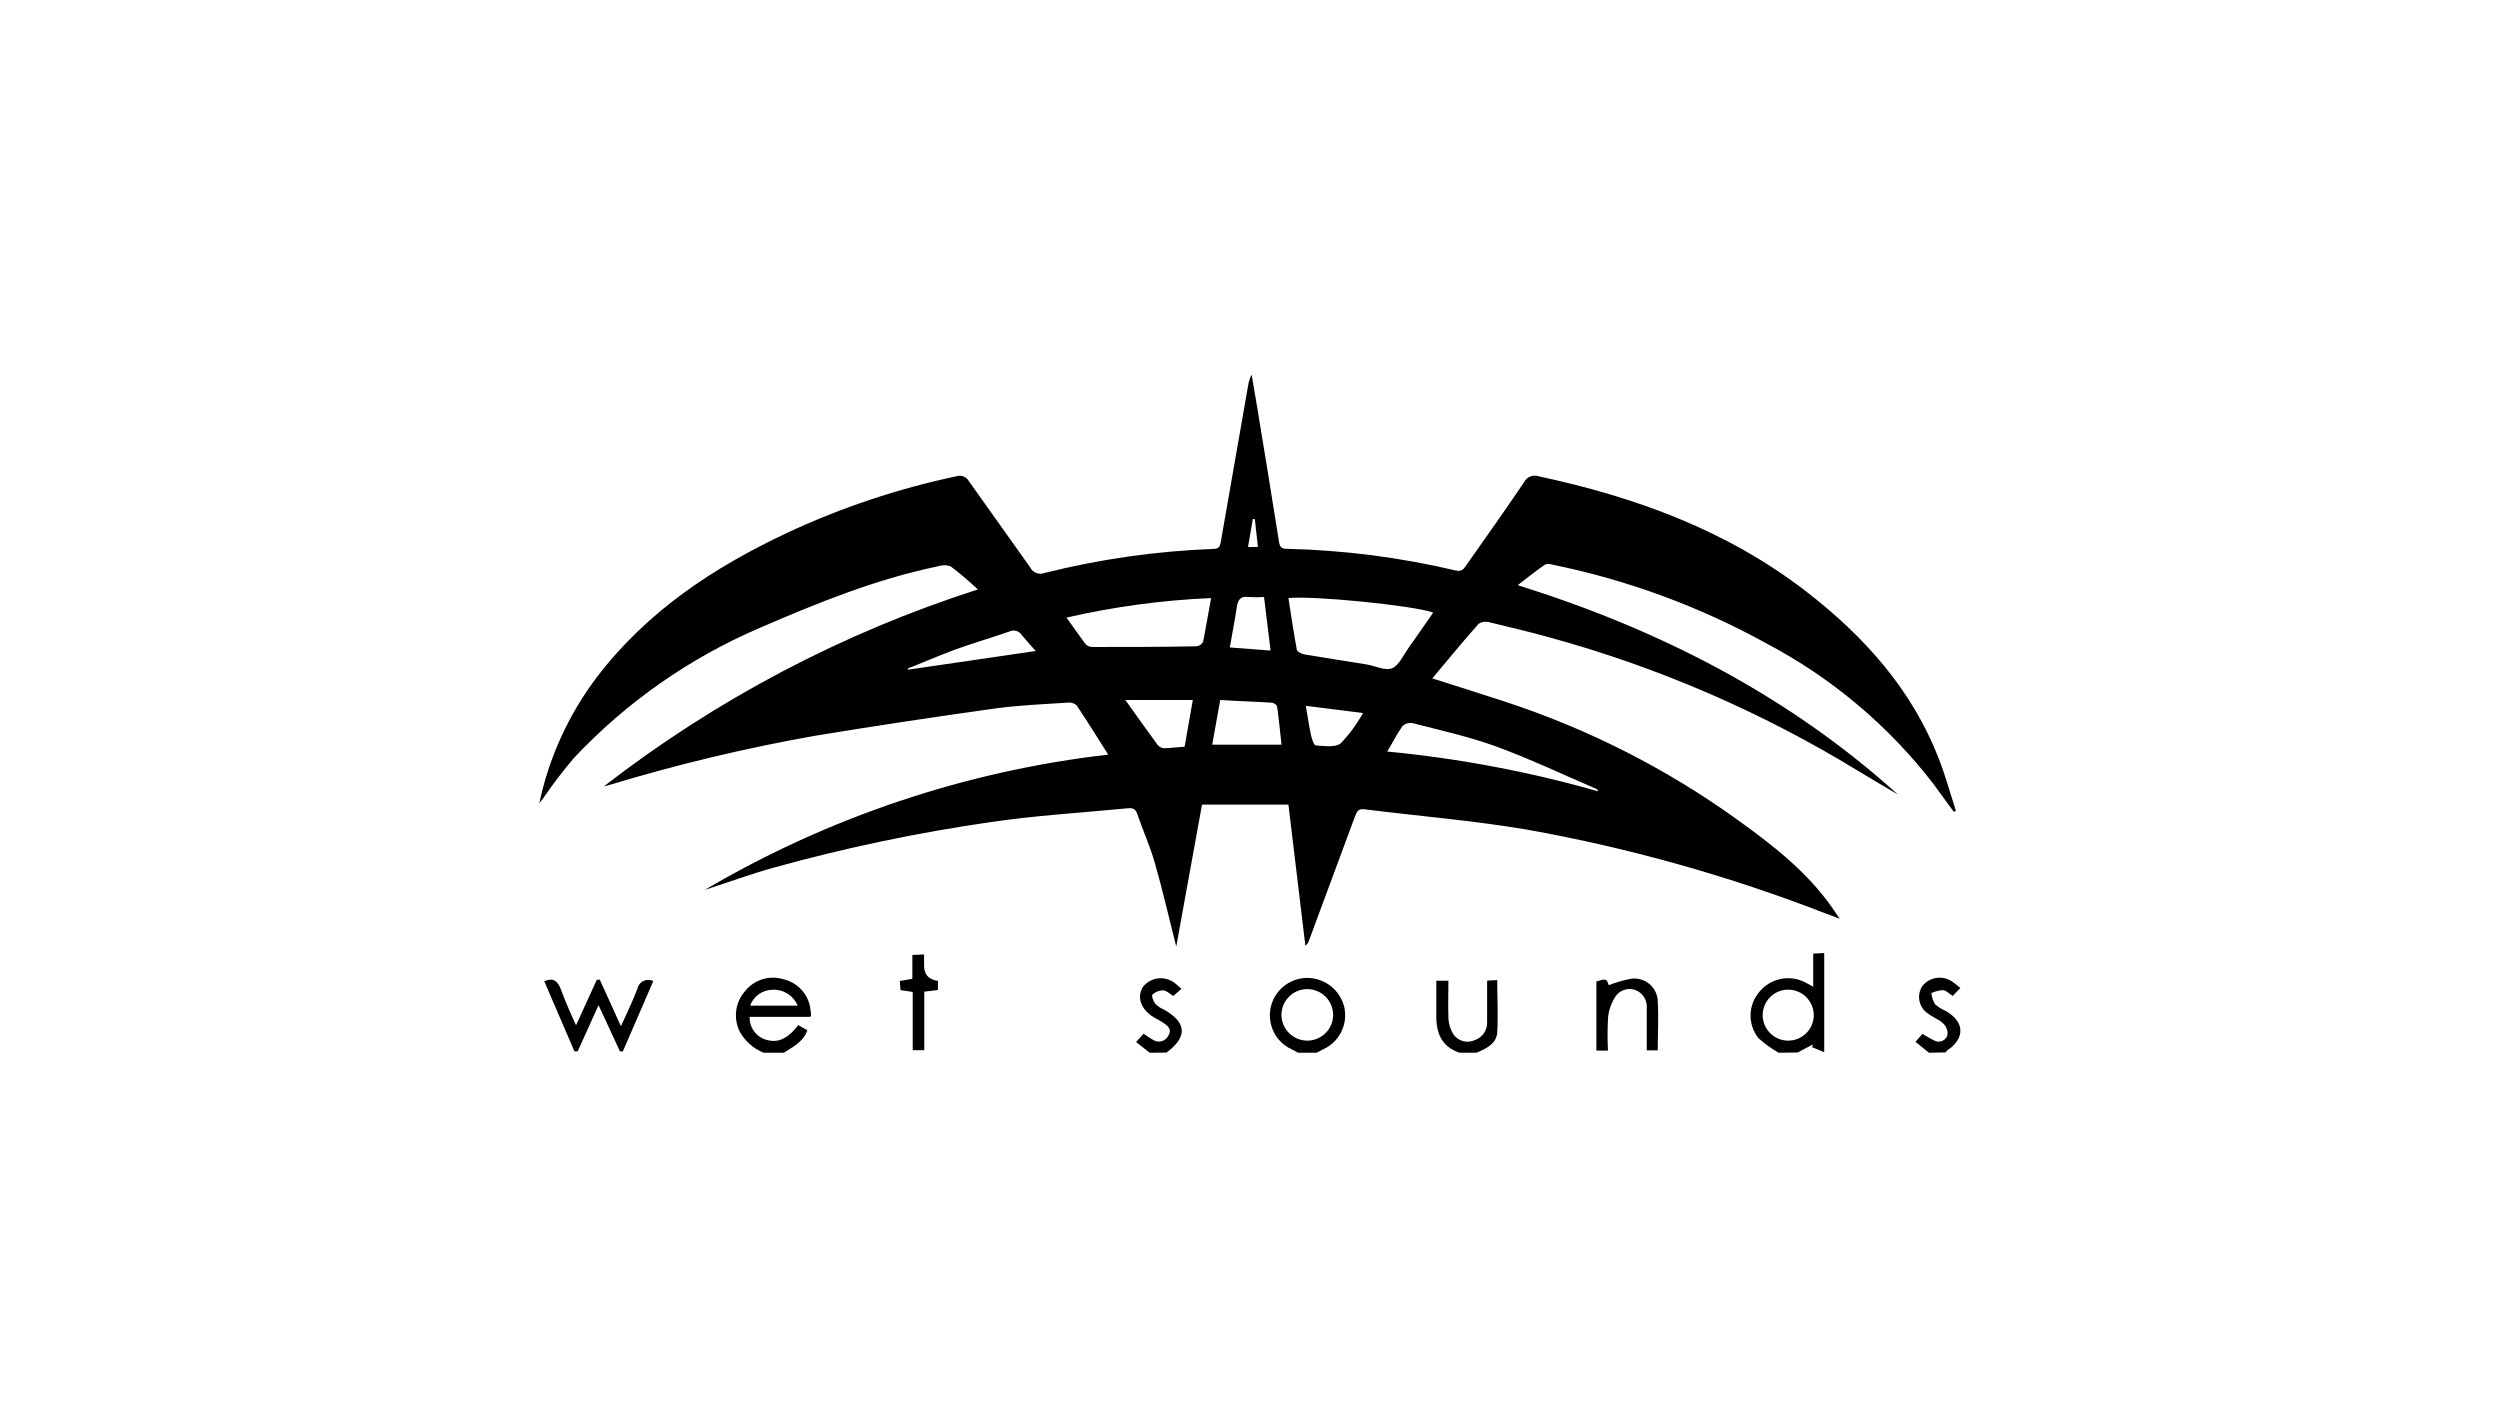 <?xml version="1.0" encoding="UTF-8"?><svg id="Layer_1" xmlns="http://www.w3.org/2000/svg" viewBox="0 0 274.54 156.75"><defs><style>.cls-1{fill:none;}</style></defs><g id="Layer_2"><g id="Layer_1-2"><rect class="cls-1" width="274.54" height="156.75"/><g id="vlbiv9.tif"><path d="M195.33,115.61c-.8-.45-1.55-.99-2.23-1.61-1.2-1.52-1.14-3.67.14-5.12,1.23-1.46,3.3-1.88,5-1,.26.13.51.27.88.48v-3.64l1.21-.06v10.89l-1.33-.55.07-.3-1.66.88-2.08.03ZM196.33,114.28c1.55.02,2.82-1.21,2.85-2.75.02-1.55-1.21-2.82-2.76-2.85s-2.82,1.21-2.85,2.75c-.02,1.55,1.21,2.82,2.76,2.85Z"/><path d="M83.87,115.61c-1.13-.45-2.07-1.28-2.65-2.35-.7-1.44-.48-3.16.56-4.37,1.01-1.31,2.73-1.84,4.3-1.34,1.57.38,2.73,1.69,2.92,3.29,0,.2.06.4.08.61,0,0,0,.06-.1.22h-6.66c-.04,1.1.64,2.11,1.68,2.47,1.35.46,2.46,0,3.66-1.57l1,.57c-.47,1.32-1.6,1.82-2.59,2.47h-2.2ZM82.37,110.44h5.23c-.46-1.1-1.55-1.8-2.74-1.75-1.11,0-2.11.7-2.49,1.75Z"/><path d="M142.56,115.61c-.23-.12-.46-.26-.7-.37-2.07-.94-2.98-3.38-2.04-5.44.67-1.48,2.16-2.42,3.79-2.41,1.89.03,3.52,1.32,4,3.14.46,1.92-.51,3.9-2.32,4.71l-.71.37h-2.02ZM143.56,114.28c1.56,0,2.83-1.26,2.84-2.82h0c0-1.57-1.28-2.84-2.84-2.84-1.56,0-2.83,1.27-2.84,2.84.02,1.57,1.3,2.83,2.87,2.82h-.03Z"/><path d="M160.29,115.61c-2-.67-2.59-2.19-2.56-4.11v-3.8h1.33c0,1.36-.05,2.73,0,4.1.02.64.21,1.25.55,1.79.53.76,1.53,1.02,2.37.62.82-.29,1.36-1.08,1.33-1.95v-4.57l1.11-.06c0,2,.11,3.88,0,5.77-.1,1.24-1.24,1.77-2.29,2.21h-1.84Z"/><path d="M211.84,115.61l-1.49-1.2.76-.87c.47.26.86.52,1.28.71.48.28,1.09.12,1.37-.35.05-.09.09-.18.11-.28.04-.46-.14-.91-.48-1.23-.48-.46-1.17-.69-1.69-1.1-.99-.67-1.25-2-.6-3,.76-.97,2.13-1.21,3.18-.56.34.21.65.48,1,.77l-.84.87c-.4-.25-.72-.61-1.07-.64-.44.03-.88.14-1.28.33.05.42.19.83.39,1.2.35.32.75.57,1.18.75,2.1,1.2,2.17,3,.17,4.35-.07.07-.13.14-.19.21l-1.8.04Z"/><path d="M126.26,115.61l-1.5-1.18.82-.91c.37.25.67.47,1,.65.53.37,1.26.25,1.63-.28.04-.05.07-.11.1-.17.44-.73-.12-1.11-.64-1.45s-.83-.45-1.22-.72c-1.25-.88-1.61-2.2-.9-3.22.87-1.06,2.44-1.21,3.5-.34,0,0,.02.01.03.02.21.16.4.35.66.58l-.9.79c-.36-.22-.71-.6-1.1-.63-.44,0-.87.18-1.19.48-.12.12.11.74.32,1,.26.26.57.48.91.62,2.55,1.42,2.66,3,.32,4.74l-1.84.02Z"/><path d="M59.22,88.23c1.06-5.03,3.22-9.76,6.32-13.86,5.52-7.25,12.83-12.06,20.93-15.87,5.92-2.76,12.14-4.84,18.53-6.19.54-.19,1.14.04,1.41.55,2.22,3.15,4.49,6.28,6.71,9.43.28.58.95.86,1.56.64,6.08-1.53,12.3-2.41,18.56-2.65.56,0,.73-.22.82-.76,1-5.73,2-11.45,3-17.17.06-.42.19-.83.39-1.21.2,1.16.4,2.31.59,3.48.82,5,1.64,9.94,2.42,14.91.09.56.3.74.84.74,6.27.14,12.51.95,18.61,2.39.64.14.85-.21,1.12-.6,2.11-3,4.24-6,6.32-9.08.3-.61,1-.9,1.64-.67,10.64,2.28,20.69,5.94,29.39,12.67,6.34,4.9,11.58,10.74,14.53,18.33.73,1.87,1.26,3.82,1.88,5.74l-.23.1c-.76-1-1.51-2.1-2.29-3.13-4.91-6.35-11.13-11.58-18.23-15.33-7.38-4.08-15.34-7.01-23.6-8.69-.25-.09-.52-.09-.77,0-1,.69-1.93,1.44-3,2.26,15.6,4.89,29.71,12.12,41.76,23-1.46-.87-2.94-1.72-4.39-2.61-10.55-6.45-21.95-11.38-33.87-14.65-2.22-.61-4.45-1.15-6.68-1.68-.38-.1-.78-.04-1.11.18-1.72,1.94-3.37,3.94-5.09,6,2.79.89,5.36,1.69,7.91,2.53,9.16,2.99,17.79,7.37,25.61,13,3.82,2.75,7.56,5.64,10.33,9.56l.89,1.3-1.43-.53c-10.66-4.15-21.69-7.25-32.95-9.26-5.91-1-11.9-1.48-17.85-2.23-.72-.09-.8.35-1,.78-1.69,4.55-3.37,9.1-5.06,13.66-.07.22-.21.41-.39.55-.61-5.14-1.23-10.27-1.86-15.5h-9.49c-.94,5.2-1.88,10.36-2.83,15.59-.8-3.15-1.5-6.22-2.37-9.25-.52-1.81-1.31-3.55-1.92-5.34-.23-.69-.7-.63-1.21-.58-5,.48-10,.78-14.88,1.5-8.04,1.16-15.99,2.83-23.81,5-2.56.71-5.06,1.63-7.59,2.45,13.57-7.99,28.66-13.06,44.31-14.86-1.21-1.91-2.31-3.68-3.46-5.4-.27-.25-.64-.36-1-.31-2.68.18-5.36.28-8,.65-6.61.92-13.21,1.92-19.79,3-7.58,1.34-15.08,3.14-22.45,5.37l-.69.18c12.33-9.55,26.23-16.87,41.08-21.63-1-.92-2-1.8-3-2.54-.45-.16-.93-.16-1.38,0-6.8,1.41-13.2,4-19.54,6.75-7.74,3.31-14.71,8.19-20.47,14.33-1.18,1.39-2.29,2.84-3.32,4.35l-.46.61ZM141.49,65.68c.3,1.93.57,3.79.92,5.65,0,.22.51.47.82.53,2.26.39,4.54.73,6.81,1.1,1,.16,2.08.74,2.84.42s1.27-1.49,1.85-2.31c.89-1.24,1.76-2.51,2.66-3.8-2.18-.78-13.19-1.88-15.9-1.59h0ZM132.95,65.68c-5.33.23-10.63.95-15.83,2.14.77,1.08,1.41,2,2.11,2.94.22.2.5.3.79.29,3.8,0,7.6,0,11.4-.08.3-.04.56-.22.7-.49.31-1.54.55-3.1.88-4.79h-.05ZM152.33,82.53c7.84.75,15.6,2.21,23.17,4.37-.05-.15-.11-.24-.2-.27-3.69-1.59-7.33-3.31-11.09-4.69-3-1.08-6.05-1.74-9.09-2.53-.4-.07-.8.05-1.1.32-.59.81-1.02,1.72-1.69,2.81h0ZM134,76.87l-.88,4.91h7.61c-.16-1.44-.29-2.81-.48-4.17,0-.17-.35-.42-.55-.44-1.85-.12-3.7-.17-5.7-.3ZM130.09,82l.9-5.13h-7.41c1.25,1.74,2.37,3.34,3.53,4.91.18.23.45.37.74.39.7-.02,1.41-.12,2.24-.17ZM99.66,73.43l.08.11,14-2.05c-.56-.64-1.07-1.18-1.53-1.75-.3-.47-.9-.63-1.39-.38-2,.7-4,1.27-6,2-1.7.64-3.42,1.37-5.16,2.07ZM135.05,71.1l4.48.34-.72-5.88c-.57.04-1.13.04-1.7,0-.9-.13-1.17.33-1.29,1.11-.21,1.42-.49,2.84-.77,4.43ZM143.4,77.51c.21,1.19.35,2.22.57,3.23.09.41.32,1.11.52,1.12.93.06,2.14.25,2.74-.23.96-1,1.78-2.12,2.45-3.33l-6.28-.79ZM138.14,60.06l-.34-3.06h-.22l-.53,3.08,1.09-.02Z"/><path d="M65.73,110.38l-2.29,5.07h-.36l-3.31-7.69c1-.45,1.47,0,1.8.83.48,1.28,1,2.52,1.69,4l2.28-5h.33l2.32,5.11c.66-1.47,1.29-2.76,1.8-4.1.13-.66.76-1.1,1.43-.97.11.02.22.06.32.11l-3.34,7.72h-.32l-2.35-5.08Z"/><path d="M176.58,115.37h-1.27v-7.59c1.08-.33,1.13-.3,1.35.41.82-.32,1.67-.57,2.54-.72,1.42-.15,2.69.88,2.84,2.3,0,.08.01.16.01.23.1,1.75,0,3.51,0,5.34h-1.21v-4.55c.09-.83-.34-1.62-1.08-2-.8-.38-1.76-.15-2.3.56-.46.68-.76,1.46-.86,2.28-.08,1.25-.08,2.49-.02,3.74Z"/><path d="M103,107.72v1l-1.5.18v6.43h-1.27v-6.4l-1.34-.2-.08-1,1.38-.24v-2.62l1.29-.06v1.13q-.05,1.56,1.52,1.78Z"/></g></g></g></svg>